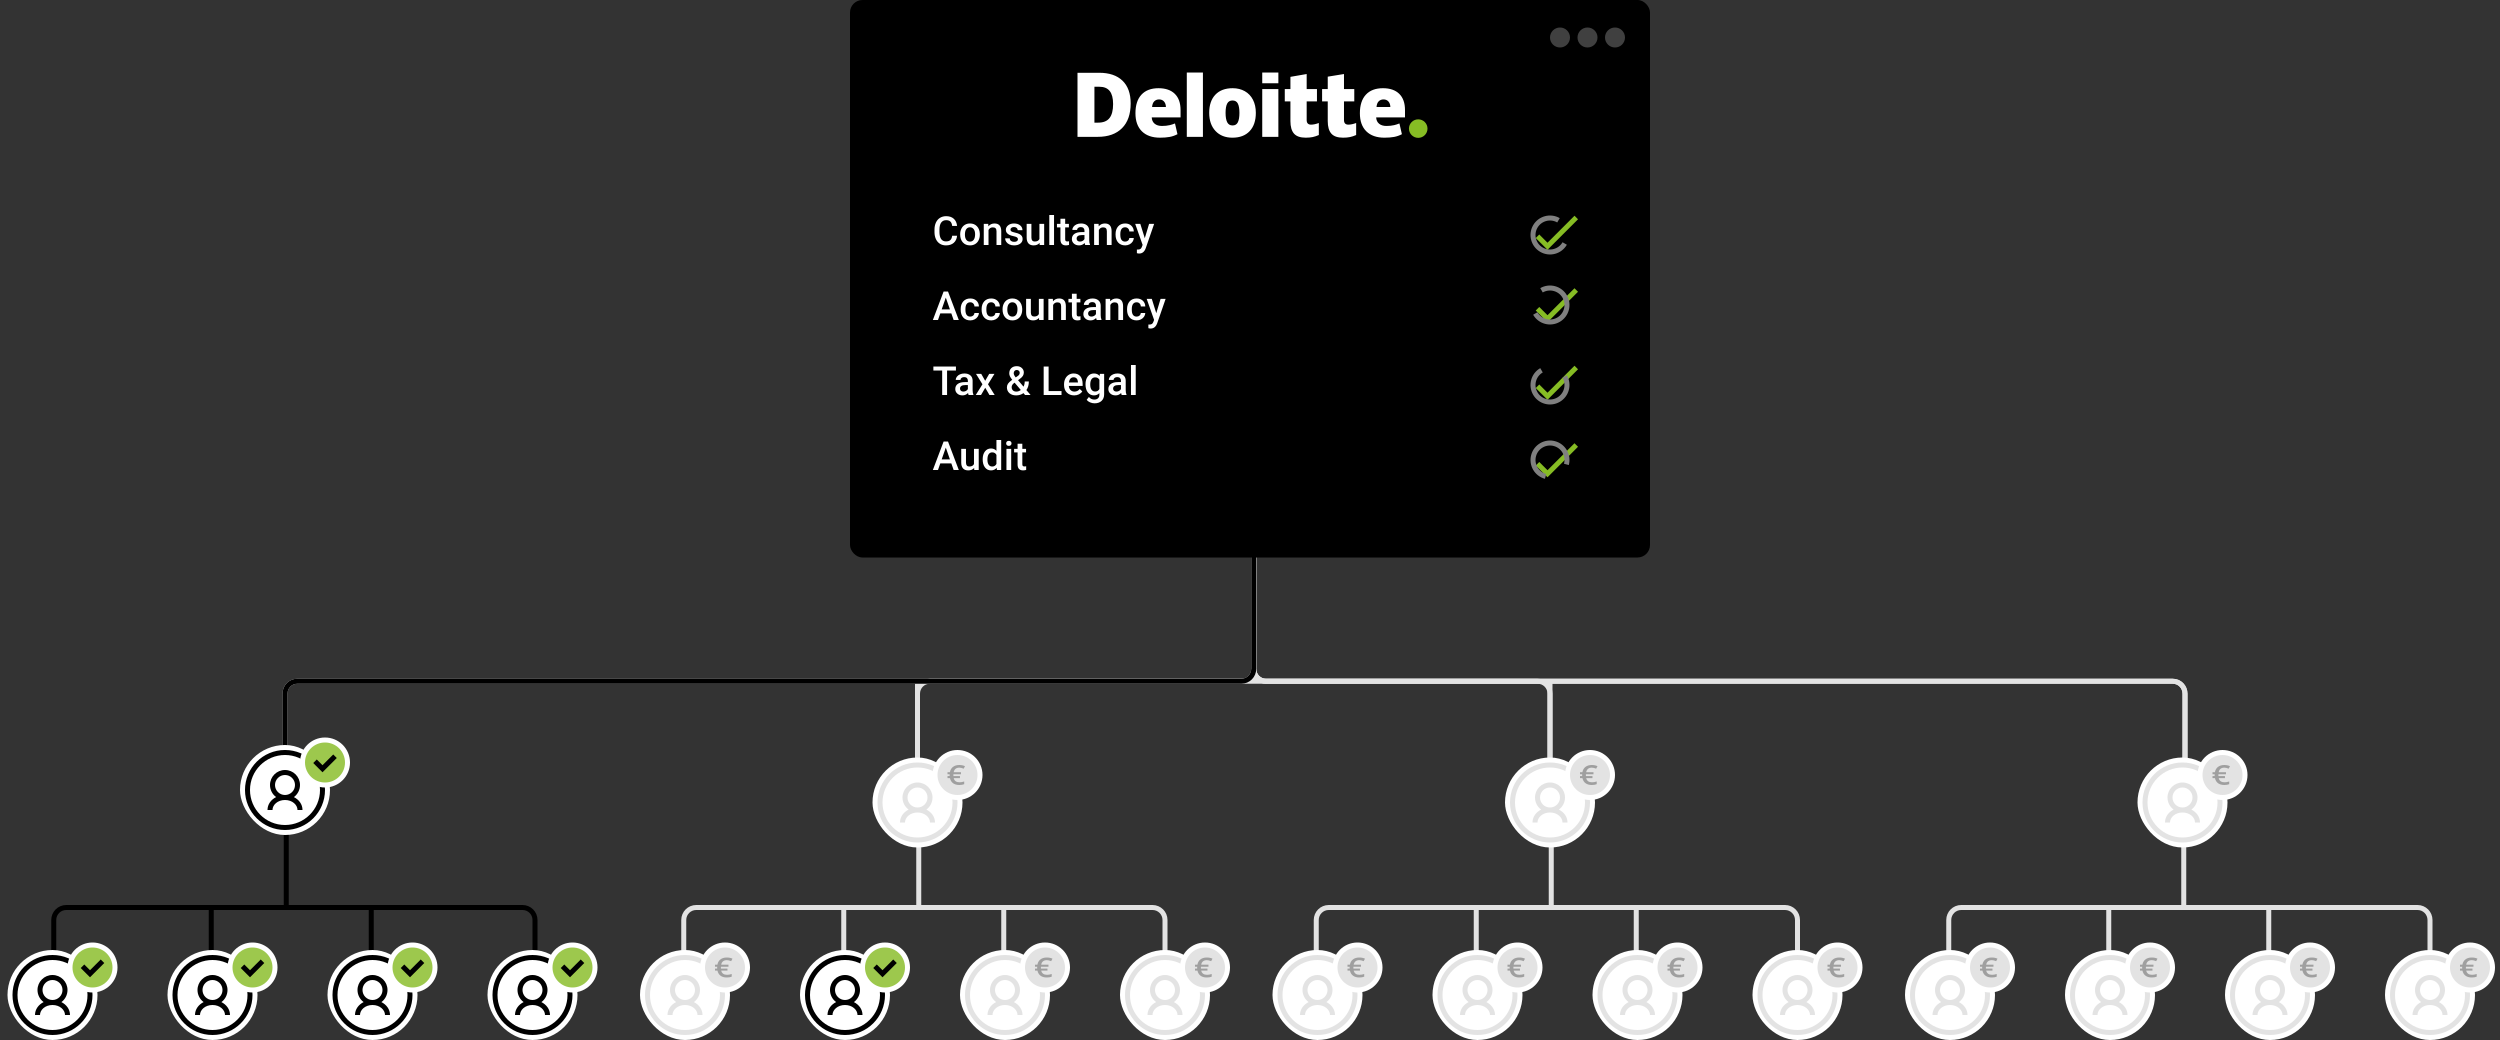 <svg width="1000" height="416" viewBox="0 0 1000 416" fill="none" xmlns="http://www.w3.org/2000/svg">
<rect x="0" y="0" width="1000" height="416" fill="#333333" stroke="none"/>
<g clip-path="url(#clip0_544_4640)">
<path d="M501.5 199V272.5M501.5 272.5C501.5 272.5 606.722 272.5 620 272.5M501.5 272.5C501.5 272.5 378.716 272.5 367 272.5M114 300.5V277.5C114 274.739 116.143 272.5 118.904 272.5C152.209 272.5 344.538 272.5 367 272.5M874 308.5V277.5C874 274.739 871.857 272.5 869.096 272.5C835.785 272.5 643.354 272.5 620 272.5M620 272.5C620 286.559 620 308.5 620 308.5M367 272.5C367 286.559 367 308.5 367 308.5" stroke="#E3E3E3" stroke-width="2"/>
<path d="M501.5 199V267.5C501.5 270.261 503.704 272.5 506.465 272.5C527.468 272.5 608.46 272.5 620 272.5C643.354 272.5 835.785 272.5 869.096 272.5C871.857 272.5 874 274.739 874 277.5V308.5" stroke="#E3E3E3" stroke-width="2"/>
<path d="M501.5 199V267.5C501.5 270.261 503.704 272.5 506.465 272.5C525.506 272.5 593.853 272.5 615.054 272.5C617.815 272.5 620 274.735 620 277.497C620 291.214 620 308.5 620 308.5" stroke="#E3E3E3" stroke-width="2"/>
<path d="M501.5 199V267.5C501.5 270.261 499.294 272.5 496.532 272.5C475.579 272.5 394.459 272.5 371.935 272.5C369.174 272.5 367 274.735 367 277.497C367 291.214 367 308.5 367 308.5" stroke="#E3E3E3" stroke-width="2"/>
<path d="M501.5 199V267.5C501.5 270.261 499.294 272.5 496.532 272.5C473.443 272.5 377.3 272.5 367 272.5C344.538 272.5 152.209 272.5 118.904 272.5C116.143 272.5 114 274.739 114 277.5V300.5" stroke="black" stroke-width="2"/>
<path d="M114.5 320.5V363M114.5 363C114.5 363 135.222 363 148.5 363M114.5 363C114.5 363 96.216 363 84.5 363M21.5 395V368C21.5 365.239 23.737 363 26.498 363C37.692 363 65.297 363 84.5 363M214 399V368C214 365.239 211.771 363 209.009 363C197.507 363 168.583 363 148.5 363M148.5 363C148.5 377.059 148.5 399 148.5 399M84.5 363C84.5 377.059 84.5 399 84.5 399" stroke="black" stroke-width="2"/>
<rect x="3" y="380" width="36" height="36" rx="18" fill="white"/>
<circle cx="21" cy="398" r="15" fill="white" stroke="black" stroke-width="2"/>
<path fill-rule="evenodd" clip-rule="evenodd" d="M25 396C25 398.209 23.209 400 21 400C18.791 400 17 398.209 17 396C17 393.791 18.791 392 21 392C23.209 392 25 393.791 25 396ZM24.556 400.833C26.038 399.741 27 397.983 27 396C27 392.686 24.314 390 21 390C17.686 390 15 392.686 15 396C15 397.983 15.962 399.741 17.444 400.833C15.424 401.851 14 403.72 14 406H16C16 403.954 18.06 402 21 402C23.94 402 26 403.954 26 406H28C28 403.72 26.576 401.851 24.556 400.833Z" fill="black"/>
<circle cx="37" cy="387" r="10" fill="white"/>
<circle cx="37" cy="387" r="8" fill="#9DC84D"/>
<path d="M33 386.5L36 389.5L41 384.5" stroke="black" stroke-width="2"/>
<rect x="67" y="380" width="36" height="36" rx="18" fill="white"/>
<circle cx="85" cy="398" r="15" fill="white" stroke="black" stroke-width="2"/>
<path fill-rule="evenodd" clip-rule="evenodd" d="M89 396C89 398.209 87.209 400 85 400C82.791 400 81 398.209 81 396C81 393.791 82.791 392 85 392C87.209 392 89 393.791 89 396ZM88.556 400.833C90.038 399.741 91 397.983 91 396C91 392.686 88.314 390 85 390C81.686 390 79 392.686 79 396C79 397.983 79.962 399.741 81.444 400.833C79.424 401.851 78 403.72 78 406H80C80 403.954 82.06 402 85 402C87.94 402 90 403.954 90 406H92C92 403.72 90.576 401.851 88.556 400.833Z" fill="black"/>
<circle cx="101" cy="387" r="10" fill="white"/>
<circle cx="101" cy="387" r="8" fill="#9DC84D"/>
<path d="M97 386.5L100 389.5L105 384.5" stroke="black" stroke-width="2"/>
<rect x="131" y="380" width="36" height="36" rx="18" fill="white"/>
<circle cx="149" cy="398" r="15" fill="white" stroke="black" stroke-width="2"/>
<path fill-rule="evenodd" clip-rule="evenodd" d="M153 396C153 398.209 151.209 400 149 400C146.791 400 145 398.209 145 396C145 393.791 146.791 392 149 392C151.209 392 153 393.791 153 396ZM152.556 400.833C154.038 399.741 155 397.983 155 396C155 392.686 152.314 390 149 390C145.686 390 143 392.686 143 396C143 397.983 143.962 399.741 145.444 400.833C143.424 401.851 142 403.72 142 406H144C144 403.954 146.06 402 149 402C151.94 402 154 403.954 154 406H156C156 403.72 154.576 401.851 152.556 400.833Z" fill="black"/>
<circle cx="165" cy="387" r="10" fill="white"/>
<circle cx="165" cy="387" r="8" fill="#9DC84D"/>
<path d="M161 386.5L164 389.5L169 384.5" stroke="black" stroke-width="2"/>
<rect x="195" y="380" width="36" height="36" rx="18" fill="white"/>
<circle cx="213" cy="398" r="15" fill="white" stroke="black" stroke-width="2"/>
<path fill-rule="evenodd" clip-rule="evenodd" d="M217 396C217 398.209 215.209 400 213 400C210.791 400 209 398.209 209 396C209 393.791 210.791 392 213 392C215.209 392 217 393.791 217 396ZM216.556 400.833C218.038 399.741 219 397.983 219 396C219 392.686 216.314 390 213 390C209.686 390 207 392.686 207 396C207 397.983 207.962 399.741 209.444 400.833C207.424 401.851 206 403.72 206 406H208C208 403.954 210.06 402 213 402C215.94 402 218 403.954 218 406H220C220 403.72 218.576 401.851 216.556 400.833Z" fill="black"/>
<circle cx="229" cy="387" r="10" fill="white"/>
<circle cx="229" cy="387" r="8" fill="#9DC84D"/>
<path d="M225 386.5L228 389.5L233 384.5" stroke="black" stroke-width="2"/>
<rect x="96" y="298" width="36" height="36" rx="18" fill="white"/>
<circle cx="114" cy="316" r="15" fill="white" stroke="black" stroke-width="2"/>
<path fill-rule="evenodd" clip-rule="evenodd" d="M118 314C118 316.209 116.209 318 114 318C111.791 318 110 316.209 110 314C110 311.791 111.791 310 114 310C116.209 310 118 311.791 118 314ZM117.556 318.833C119.038 317.741 120 315.983 120 314C120 310.686 117.314 308 114 308C110.686 308 108 310.686 108 314C108 315.983 108.962 317.741 110.444 318.833C108.424 319.851 107 321.72 107 324H109C109 321.954 111.06 320 114 320C116.94 320 119 321.954 119 324H121C121 321.72 119.576 319.851 117.556 318.833Z" fill="black"/>
<circle cx="130" cy="305" r="10" fill="white"/>
<circle cx="130" cy="305" r="8" fill="#9DC84D"/>
<path d="M126 304.5L129 307.5L134 302.5" stroke="black" stroke-width="2"/>
<path d="M367.5 320.5V363M367.5 363C367.5 363 388.222 363 401.5 363M367.5 363C367.5 363 349.216 363 337.5 363M273.5 383V368C273.5 365.239 275.733 363 278.495 363C289.873 363 318.226 363 337.5 363M466 383V368C466 365.239 463.764 363 461.002 363C449.681 363 421.509 363 401.5 363M401.5 363C401.5 377.059 401.5 383 401.5 383M337.5 363C337.5 377.059 337.5 383 337.5 383" stroke="#E3E3E3" stroke-width="2"/>
<rect x="256" y="380" width="36" height="36" rx="18" fill="white"/>
<circle cx="274" cy="398" r="15" fill="white" stroke="#E3E3E3" stroke-width="2"/>
<path fill-rule="evenodd" clip-rule="evenodd" d="M278 396C278 398.209 276.209 400 274 400C271.791 400 270 398.209 270 396C270 393.791 271.791 392 274 392C276.209 392 278 393.791 278 396ZM277.556 400.833C279.038 399.741 280 397.983 280 396C280 392.686 277.314 390 274 390C270.686 390 268 392.686 268 396C268 397.983 268.962 399.741 270.444 400.833C268.424 401.851 267 403.72 267 406H269C269 403.954 271.06 402 274 402C276.94 402 279 403.954 279 406H281C281 403.72 279.576 401.851 277.556 400.833Z" fill="#E3E3E3"/>
<circle cx="290" cy="387" r="10" fill="white"/>
<circle cx="290" cy="387" r="8" fill="#E3E3E3"/>
<path d="M290.709 384.063C290.108 384.063 289.615 384.213 289.231 384.512C288.852 384.812 288.598 385.264 288.47 385.87H291.388V386.693H288.374L288.361 386.933V387.227L288.374 387.436H290.984V388.253H288.483C288.756 389.365 289.532 389.921 290.812 389.921C291.422 389.921 292.047 389.81 292.686 389.589V390.674C292.128 390.891 291.477 391 290.735 391C289.707 391 288.871 390.765 288.227 390.295C287.587 389.824 287.169 389.144 286.973 388.253H286V387.436H286.87L286.857 387.238V387.04L286.87 386.693H286V385.87H286.96C287.122 384.976 287.529 384.274 288.182 383.764C288.835 383.255 289.677 383 290.709 383C291.562 383 292.326 383.157 293 383.47L292.463 384.47C291.806 384.199 291.221 384.063 290.709 384.063Z" fill="black" fill-opacity="0.3"/>
<rect x="320" y="380" width="36" height="36" rx="18" fill="white"/>
<circle cx="338" cy="398" r="15" fill="white" stroke="black" stroke-width="2"/>
<path fill-rule="evenodd" clip-rule="evenodd" d="M342 396C342 398.209 340.209 400 338 400C335.791 400 334 398.209 334 396C334 393.791 335.791 392 338 392C340.209 392 342 393.791 342 396ZM341.556 400.833C343.038 399.741 344 397.983 344 396C344 392.686 341.314 390 338 390C334.686 390 332 392.686 332 396C332 397.983 332.962 399.741 334.444 400.833C332.424 401.851 331 403.72 331 406H333C333 403.954 335.06 402 338 402C340.94 402 343 403.954 343 406H345C345 403.72 343.576 401.851 341.556 400.833Z" fill="black"/>
<circle cx="354" cy="387" r="10" fill="white"/>
<circle cx="354" cy="387" r="8" fill="#9DC84D"/>
<path d="M350 386.5L353 389.5L358 384.5" stroke="black" stroke-width="2"/>
<rect x="384" y="380" width="36" height="36" rx="18" fill="white"/>
<circle cx="402" cy="398" r="15" fill="white" stroke="#E3E3E3" stroke-width="2"/>
<path fill-rule="evenodd" clip-rule="evenodd" d="M406 396C406 398.209 404.209 400 402 400C399.791 400 398 398.209 398 396C398 393.791 399.791 392 402 392C404.209 392 406 393.791 406 396ZM405.556 400.833C407.038 399.741 408 397.983 408 396C408 392.686 405.314 390 402 390C398.686 390 396 392.686 396 396C396 397.983 396.962 399.741 398.444 400.833C396.424 401.851 395 403.72 395 406H397C397 403.954 399.06 402 402 402C404.94 402 407 403.954 407 406H409C409 403.72 407.576 401.851 405.556 400.833Z" fill="#E3E3E3"/>
<circle cx="418" cy="387" r="10" fill="white"/>
<circle cx="418" cy="387" r="8" fill="#E3E3E3"/>
<path d="M418.709 384.063C418.108 384.063 417.615 384.213 417.231 384.512C416.852 384.812 416.598 385.264 416.47 385.87H419.388V386.693H416.374L416.361 386.933V387.227L416.374 387.436H418.984V388.253H416.483C416.756 389.365 417.532 389.921 418.812 389.921C419.422 389.921 420.047 389.81 420.686 389.589V390.674C420.128 390.891 419.477 391 418.735 391C417.707 391 416.871 390.765 416.227 390.295C415.587 389.824 415.169 389.144 414.973 388.253H414V387.436H414.87L414.857 387.238V387.04L414.87 386.693H414V385.87H414.96C415.122 384.976 415.529 384.274 416.182 383.764C416.835 383.255 417.677 383 418.709 383C419.562 383 420.326 383.157 421 383.47L420.463 384.47C419.806 384.199 419.221 384.063 418.709 384.063Z" fill="black" fill-opacity="0.3"/>
<rect x="448" y="380" width="36" height="36" rx="18" fill="white"/>
<circle cx="466" cy="398" r="15" fill="white" stroke="#E3E3E3" stroke-width="2"/>
<path fill-rule="evenodd" clip-rule="evenodd" d="M470 396C470 398.209 468.209 400 466 400C463.791 400 462 398.209 462 396C462 393.791 463.791 392 466 392C468.209 392 470 393.791 470 396ZM469.556 400.833C471.038 399.741 472 397.983 472 396C472 392.686 469.314 390 466 390C462.686 390 460 392.686 460 396C460 397.983 460.962 399.741 462.444 400.833C460.424 401.851 459 403.72 459 406H461C461 403.954 463.06 402 466 402C468.94 402 471 403.954 471 406H473C473 403.72 471.576 401.851 469.556 400.833Z" fill="#E3E3E3"/>
<circle cx="482" cy="387" r="10" fill="white"/>
<circle cx="482" cy="387" r="8" fill="#E3E3E3"/>
<path d="M482.709 384.063C482.108 384.063 481.615 384.213 481.231 384.512C480.852 384.812 480.598 385.264 480.47 385.87H483.388V386.693H480.374L480.361 386.933V387.227L480.374 387.436H482.984V388.253H480.483C480.756 389.365 481.532 389.921 482.812 389.921C483.422 389.921 484.047 389.81 484.686 389.589V390.674C484.128 390.891 483.477 391 482.735 391C481.707 391 480.871 390.765 480.227 390.295C479.587 389.824 479.169 389.144 478.973 388.253H478V387.436H478.87L478.857 387.238V387.04L478.87 386.693H478V385.87H478.96C479.122 384.976 479.529 384.274 480.182 383.764C480.835 383.255 481.677 383 482.709 383C483.562 383 484.326 383.157 485 383.47L484.463 384.47C483.806 384.199 483.221 384.063 482.709 384.063Z" fill="black" fill-opacity="0.3"/>
<rect x="349" y="303" width="36" height="36" rx="18" fill="white"/>
<circle cx="367" cy="321" r="15" fill="white" stroke="#E3E3E3" stroke-width="2"/>
<path fill-rule="evenodd" clip-rule="evenodd" d="M371 319C371 321.209 369.209 323 367 323C364.791 323 363 321.209 363 319C363 316.791 364.791 315 367 315C369.209 315 371 316.791 371 319ZM370.556 323.833C372.038 322.741 373 320.983 373 319C373 315.686 370.314 313 367 313C363.686 313 361 315.686 361 319C361 320.983 361.962 322.741 363.444 323.833C361.424 324.851 360 326.72 360 329H362C362 326.954 364.06 325 367 325C369.94 325 372 326.954 372 329H374C374 326.72 372.576 324.851 370.556 323.833Z" fill="#E3E3E3"/>
<circle cx="383" cy="310" r="10" fill="white"/>
<circle cx="383" cy="310" r="8" fill="#E3E3E3"/>
<path d="M383.709 307.063C383.108 307.063 382.615 307.213 382.231 307.512C381.852 307.812 381.598 308.264 381.47 308.87H384.388V309.693H381.374L381.361 309.933V310.227L381.374 310.436H383.984V311.253H381.483C381.756 312.365 382.532 312.921 383.812 312.921C384.422 312.921 385.047 312.81 385.686 312.589V313.674C385.128 313.891 384.477 314 383.735 314C382.707 314 381.871 313.765 381.227 313.295C380.587 312.824 380.169 312.144 379.973 311.253H379V310.436H379.87L379.857 310.238V310.04L379.87 309.693H379V308.87H379.96C380.122 307.976 380.529 307.274 381.182 306.764C381.835 306.255 382.677 306 383.709 306C384.562 306 385.326 306.157 386 306.47L385.463 307.47C384.806 307.199 384.221 307.063 383.709 307.063Z" fill="black" fill-opacity="0.3"/>
<path d="M620.5 320.5V363M620.5 363C620.5 363 641.222 363 654.5 363M620.5 363C620.5 363 602.216 363 590.5 363M526.5 383V368C526.5 365.239 528.733 363 531.495 363C542.873 363 571.226 363 590.5 363M719 383V368C719 365.239 716.764 363 714.002 363C702.681 363 674.509 363 654.5 363M654.5 363C654.5 377.059 654.5 383 654.5 383M590.5 363C590.5 377.059 590.5 383 590.5 383" stroke="#E3E3E3" stroke-width="2"/>
<rect x="509" y="380" width="36" height="36" rx="18" fill="white"/>
<circle cx="527" cy="398" r="15" fill="white" stroke="#E3E3E3" stroke-width="2"/>
<path fill-rule="evenodd" clip-rule="evenodd" d="M531 396C531 398.209 529.209 400 527 400C524.791 400 523 398.209 523 396C523 393.791 524.791 392 527 392C529.209 392 531 393.791 531 396ZM530.556 400.833C532.038 399.741 533 397.983 533 396C533 392.686 530.314 390 527 390C523.686 390 521 392.686 521 396C521 397.983 521.962 399.741 523.444 400.833C521.424 401.851 520 403.72 520 406H522C522 403.954 524.06 402 527 402C529.94 402 532 403.954 532 406H534C534 403.72 532.576 401.851 530.556 400.833Z" fill="#E3E3E3"/>
<circle cx="543" cy="387" r="10" fill="white"/>
<circle cx="543" cy="387" r="8" fill="#E3E3E3"/>
<path d="M543.709 384.063C543.108 384.063 542.615 384.213 542.231 384.512C541.852 384.812 541.598 385.264 541.47 385.87H544.388V386.693H541.374L541.361 386.933V387.227L541.374 387.436H543.984V388.253H541.483C541.756 389.365 542.532 389.921 543.812 389.921C544.422 389.921 545.047 389.81 545.686 389.589V390.674C545.128 390.891 544.477 391 543.735 391C542.707 391 541.871 390.765 541.227 390.295C540.587 389.824 540.169 389.144 539.973 388.253H539V387.436H539.87L539.857 387.238V387.04L539.87 386.693H539V385.87H539.96C540.122 384.976 540.529 384.274 541.182 383.764C541.835 383.255 542.677 383 543.709 383C544.562 383 545.326 383.157 546 383.47L545.463 384.47C544.806 384.199 544.221 384.063 543.709 384.063Z" fill="black" fill-opacity="0.3"/>
<rect x="573" y="380" width="36" height="36" rx="18" fill="white"/>
<circle cx="591" cy="398" r="15" fill="white" stroke="#E3E3E3" stroke-width="2"/>
<path fill-rule="evenodd" clip-rule="evenodd" d="M595 396C595 398.209 593.209 400 591 400C588.791 400 587 398.209 587 396C587 393.791 588.791 392 591 392C593.209 392 595 393.791 595 396ZM594.556 400.833C596.038 399.741 597 397.983 597 396C597 392.686 594.314 390 591 390C587.686 390 585 392.686 585 396C585 397.983 585.962 399.741 587.444 400.833C585.424 401.851 584 403.72 584 406H586C586 403.954 588.06 402 591 402C593.94 402 596 403.954 596 406H598C598 403.72 596.576 401.851 594.556 400.833Z" fill="#E3E3E3"/>
<circle cx="607" cy="387" r="10" fill="white"/>
<circle cx="607" cy="387" r="8" fill="#E3E3E3"/>
<path d="M607.709 384.063C607.108 384.063 606.615 384.213 606.231 384.512C605.852 384.812 605.598 385.264 605.47 385.87H608.388V386.693H605.374L605.361 386.933V387.227L605.374 387.436H607.984V388.253H605.483C605.756 389.365 606.532 389.921 607.812 389.921C608.422 389.921 609.047 389.81 609.686 389.589V390.674C609.128 390.891 608.477 391 607.735 391C606.707 391 605.871 390.765 605.227 390.295C604.587 389.824 604.169 389.144 603.973 388.253H603V387.436H603.87L603.857 387.238V387.04L603.87 386.693H603V385.87H603.96C604.122 384.976 604.529 384.274 605.182 383.764C605.835 383.255 606.677 383 607.709 383C608.562 383 609.326 383.157 610 383.47L609.463 384.47C608.806 384.199 608.221 384.063 607.709 384.063Z" fill="black" fill-opacity="0.3"/>
<rect x="637" y="380" width="36" height="36" rx="18" fill="white"/>
<circle cx="655" cy="398" r="15" fill="white" stroke="#E3E3E3" stroke-width="2"/>
<path fill-rule="evenodd" clip-rule="evenodd" d="M659 396C659 398.209 657.209 400 655 400C652.791 400 651 398.209 651 396C651 393.791 652.791 392 655 392C657.209 392 659 393.791 659 396ZM658.556 400.833C660.038 399.741 661 397.983 661 396C661 392.686 658.314 390 655 390C651.686 390 649 392.686 649 396C649 397.983 649.962 399.741 651.444 400.833C649.424 401.851 648 403.72 648 406H650C650 403.954 652.06 402 655 402C657.94 402 660 403.954 660 406H662C662 403.72 660.576 401.851 658.556 400.833Z" fill="#E3E3E3"/>
<circle cx="671" cy="387" r="10" fill="white"/>
<circle cx="671" cy="387" r="8" fill="#E3E3E3"/>
<path d="M671.709 384.063C671.108 384.063 670.615 384.213 670.231 384.512C669.852 384.812 669.598 385.264 669.47 385.87H672.388V386.693H669.374L669.361 386.933V387.227L669.374 387.436H671.984V388.253H669.483C669.756 389.365 670.532 389.921 671.812 389.921C672.422 389.921 673.047 389.81 673.686 389.589V390.674C673.128 390.891 672.477 391 671.735 391C670.707 391 669.871 390.765 669.227 390.295C668.587 389.824 668.169 389.144 667.973 388.253H667V387.436H667.87L667.857 387.238V387.04L667.87 386.693H667V385.87H667.96C668.122 384.976 668.529 384.274 669.182 383.764C669.835 383.255 670.677 383 671.709 383C672.562 383 673.326 383.157 674 383.47L673.463 384.47C672.806 384.199 672.221 384.063 671.709 384.063Z" fill="black" fill-opacity="0.3"/>
<rect x="701" y="380" width="36" height="36" rx="18" fill="white"/>
<circle cx="719" cy="398" r="15" fill="white" stroke="#E3E3E3" stroke-width="2"/>
<path fill-rule="evenodd" clip-rule="evenodd" d="M723 396C723 398.209 721.209 400 719 400C716.791 400 715 398.209 715 396C715 393.791 716.791 392 719 392C721.209 392 723 393.791 723 396ZM722.556 400.833C724.038 399.741 725 397.983 725 396C725 392.686 722.314 390 719 390C715.686 390 713 392.686 713 396C713 397.983 713.962 399.741 715.444 400.833C713.424 401.851 712 403.72 712 406H714C714 403.954 716.06 402 719 402C721.94 402 724 403.954 724 406H726C726 403.72 724.576 401.851 722.556 400.833Z" fill="#E3E3E3"/>
<circle cx="735" cy="387" r="10" fill="white"/>
<circle cx="735" cy="387" r="8" fill="#E3E3E3"/>
<path d="M735.709 384.063C735.108 384.063 734.615 384.213 734.231 384.512C733.852 384.812 733.598 385.264 733.47 385.87H736.388V386.693H733.374L733.361 386.933V387.227L733.374 387.436H735.984V388.253H733.483C733.756 389.365 734.532 389.921 735.812 389.921C736.422 389.921 737.047 389.81 737.686 389.589V390.674C737.128 390.891 736.477 391 735.735 391C734.707 391 733.871 390.765 733.227 390.295C732.587 389.824 732.169 389.144 731.973 388.253H731V387.436H731.87L731.857 387.238V387.04L731.87 386.693H731V385.87H731.96C732.122 384.976 732.529 384.274 733.182 383.764C733.835 383.255 734.677 383 735.709 383C736.562 383 737.326 383.157 738 383.47L737.463 384.47C736.806 384.199 736.221 384.063 735.709 384.063Z" fill="black" fill-opacity="0.3"/>
<rect x="602" y="303" width="36" height="36" rx="18" fill="white"/>
<circle cx="620" cy="321" r="15" fill="white" stroke="#E3E3E3" stroke-width="2"/>
<path fill-rule="evenodd" clip-rule="evenodd" d="M624 319C624 321.209 622.209 323 620 323C617.791 323 616 321.209 616 319C616 316.791 617.791 315 620 315C622.209 315 624 316.791 624 319ZM623.556 323.833C625.038 322.741 626 320.983 626 319C626 315.686 623.314 313 620 313C616.686 313 614 315.686 614 319C614 320.983 614.962 322.741 616.444 323.833C614.424 324.851 613 326.72 613 329H615C615 326.954 617.06 325 620 325C622.94 325 625 326.954 625 329H627C627 326.72 625.576 324.851 623.556 323.833Z" fill="#E3E3E3"/>
<circle cx="636" cy="310" r="10" fill="white"/>
<circle cx="636" cy="310" r="8" fill="#E3E3E3"/>
<path d="M636.709 307.063C636.108 307.063 635.615 307.213 635.231 307.512C634.852 307.812 634.598 308.264 634.47 308.87H637.388V309.693H634.374L634.361 309.933V310.227L634.374 310.436H636.984V311.253H634.483C634.756 312.365 635.532 312.921 636.812 312.921C637.422 312.921 638.047 312.81 638.686 312.589V313.674C638.128 313.891 637.477 314 636.735 314C635.707 314 634.871 313.765 634.227 313.295C633.587 312.824 633.169 312.144 632.973 311.253H632V310.436H632.87L632.857 310.238V310.04L632.87 309.693H632V308.87H632.96C633.122 307.976 633.529 307.274 634.182 306.764C634.835 306.255 635.677 306 636.709 306C637.562 306 638.326 306.157 639 306.47L638.463 307.47C637.806 307.199 637.221 307.063 636.709 307.063Z" fill="black" fill-opacity="0.3"/>
<path d="M873.5 320.5V363M873.5 363C873.5 363 894.222 363 907.5 363M873.5 363C873.5 363 855.216 363 843.5 363M779.5 383V368C779.5 365.239 781.733 363 784.495 363C795.873 363 824.226 363 843.5 363M972 383V368C972 365.239 969.764 363 967.002 363C955.681 363 927.509 363 907.5 363M907.5 363C907.5 377.059 907.5 383 907.5 383M843.5 363C843.5 377.059 843.5 383 843.5 383" stroke="#E3E3E3" stroke-width="2"/>
<rect x="762" y="380" width="36" height="36" rx="18" fill="white"/>
<circle cx="780" cy="398" r="15" fill="white" stroke="#E3E3E3" stroke-width="2"/>
<path fill-rule="evenodd" clip-rule="evenodd" d="M784 396C784 398.209 782.209 400 780 400C777.791 400 776 398.209 776 396C776 393.791 777.791 392 780 392C782.209 392 784 393.791 784 396ZM783.556 400.833C785.038 399.741 786 397.983 786 396C786 392.686 783.314 390 780 390C776.686 390 774 392.686 774 396C774 397.983 774.962 399.741 776.444 400.833C774.424 401.851 773 403.72 773 406H775C775 403.954 777.06 402 780 402C782.94 402 785 403.954 785 406H787C787 403.72 785.576 401.851 783.556 400.833Z" fill="#E3E3E3"/>
<circle cx="796" cy="387" r="10" fill="white"/>
<circle cx="796" cy="387" r="8" fill="#E3E3E3"/>
<path d="M796.709 384.063C796.108 384.063 795.615 384.213 795.231 384.512C794.852 384.812 794.598 385.264 794.47 385.87H797.388V386.693H794.374L794.361 386.933V387.227L794.374 387.436H796.984V388.253H794.483C794.756 389.365 795.532 389.921 796.812 389.921C797.422 389.921 798.047 389.81 798.686 389.589V390.674C798.128 390.891 797.477 391 796.735 391C795.707 391 794.871 390.765 794.227 390.295C793.587 389.824 793.169 389.144 792.973 388.253H792V387.436H792.87L792.857 387.238V387.04L792.87 386.693H792V385.87H792.96C793.122 384.976 793.529 384.274 794.182 383.764C794.835 383.255 795.677 383 796.709 383C797.562 383 798.326 383.157 799 383.47L798.463 384.47C797.806 384.199 797.221 384.063 796.709 384.063Z" fill="black" fill-opacity="0.3"/>
<rect x="826" y="380" width="36" height="36" rx="18" fill="white"/>
<circle cx="844" cy="398" r="15" fill="white" stroke="#E3E3E3" stroke-width="2"/>
<path fill-rule="evenodd" clip-rule="evenodd" d="M848 396C848 398.209 846.209 400 844 400C841.791 400 840 398.209 840 396C840 393.791 841.791 392 844 392C846.209 392 848 393.791 848 396ZM847.556 400.833C849.038 399.741 850 397.983 850 396C850 392.686 847.314 390 844 390C840.686 390 838 392.686 838 396C838 397.983 838.962 399.741 840.444 400.833C838.424 401.851 837 403.72 837 406H839C839 403.954 841.06 402 844 402C846.94 402 849 403.954 849 406H851C851 403.72 849.576 401.851 847.556 400.833Z" fill="#E3E3E3"/>
<circle cx="860" cy="387" r="10" fill="white"/>
<circle cx="860" cy="387" r="8" fill="#E3E3E3"/>
<path d="M860.709 384.063C860.108 384.063 859.615 384.213 859.231 384.512C858.852 384.812 858.598 385.264 858.47 385.87H861.388V386.693H858.374L858.361 386.933V387.227L858.374 387.436H860.984V388.253H858.483C858.756 389.365 859.532 389.921 860.812 389.921C861.422 389.921 862.047 389.81 862.686 389.589V390.674C862.128 390.891 861.477 391 860.735 391C859.707 391 858.871 390.765 858.227 390.295C857.587 389.824 857.169 389.144 856.973 388.253H856V387.436H856.87L856.857 387.238V387.04L856.87 386.693H856V385.87H856.96C857.122 384.976 857.529 384.274 858.182 383.764C858.835 383.255 859.677 383 860.709 383C861.562 383 862.326 383.157 863 383.47L862.463 384.47C861.806 384.199 861.221 384.063 860.709 384.063Z" fill="black" fill-opacity="0.3"/>
<rect x="890" y="380" width="36" height="36" rx="18" fill="white"/>
<circle cx="908" cy="398" r="15" fill="white" stroke="#E3E3E3" stroke-width="2"/>
<path fill-rule="evenodd" clip-rule="evenodd" d="M912 396C912 398.209 910.209 400 908 400C905.791 400 904 398.209 904 396C904 393.791 905.791 392 908 392C910.209 392 912 393.791 912 396ZM911.556 400.833C913.038 399.741 914 397.983 914 396C914 392.686 911.314 390 908 390C904.686 390 902 392.686 902 396C902 397.983 902.962 399.741 904.444 400.833C902.424 401.851 901 403.72 901 406H903C903 403.954 905.06 402 908 402C910.94 402 913 403.954 913 406H915C915 403.72 913.576 401.851 911.556 400.833Z" fill="#E3E3E3"/>
<circle cx="924" cy="387" r="10" fill="white"/>
<circle cx="924" cy="387" r="8" fill="#E3E3E3"/>
<path d="M924.709 384.063C924.108 384.063 923.615 384.213 923.231 384.512C922.852 384.812 922.598 385.264 922.47 385.87H925.388V386.693H922.374L922.361 386.933V387.227L922.374 387.436H924.984V388.253H922.483C922.756 389.365 923.532 389.921 924.812 389.921C925.422 389.921 926.047 389.81 926.686 389.589V390.674C926.128 390.891 925.477 391 924.735 391C923.707 391 922.871 390.765 922.227 390.295C921.587 389.824 921.169 389.144 920.973 388.253H920V387.436H920.87L920.857 387.238V387.04L920.87 386.693H920V385.87H920.96C921.122 384.976 921.529 384.274 922.182 383.764C922.835 383.255 923.677 383 924.709 383C925.562 383 926.326 383.157 927 383.47L926.463 384.47C925.806 384.199 925.221 384.063 924.709 384.063Z" fill="black" fill-opacity="0.3"/>
<rect x="954" y="380" width="36" height="36" rx="18" fill="white"/>
<circle cx="972" cy="398" r="15" fill="white" stroke="#E3E3E3" stroke-width="2"/>
<path fill-rule="evenodd" clip-rule="evenodd" d="M976 396C976 398.209 974.209 400 972 400C969.791 400 968 398.209 968 396C968 393.791 969.791 392 972 392C974.209 392 976 393.791 976 396ZM975.556 400.833C977.038 399.741 978 397.983 978 396C978 392.686 975.314 390 972 390C968.686 390 966 392.686 966 396C966 397.983 966.962 399.741 968.444 400.833C966.424 401.851 965 403.72 965 406H967C967 403.954 969.06 402 972 402C974.94 402 977 403.954 977 406H979C979 403.72 977.576 401.851 975.556 400.833Z" fill="#E3E3E3"/>
<circle cx="988" cy="387" r="10" fill="white"/>
<circle cx="988" cy="387" r="8" fill="#E3E3E3"/>
<path d="M988.709 384.063C988.108 384.063 987.615 384.213 987.231 384.512C986.852 384.812 986.598 385.264 986.47 385.87H989.388V386.693H986.374L986.361 386.933V387.227L986.374 387.436H988.984V388.253H986.483C986.756 389.365 987.532 389.921 988.812 389.921C989.422 389.921 990.047 389.81 990.686 389.589V390.674C990.128 390.891 989.477 391 988.735 391C987.707 391 986.871 390.765 986.227 390.295C985.587 389.824 985.169 389.144 984.973 388.253H984V387.436H984.87L984.857 387.238V387.04L984.87 386.693H984V385.87H984.96C985.122 384.976 985.529 384.274 986.182 383.764C986.835 383.255 987.677 383 988.709 383C989.562 383 990.326 383.157 991 383.47L990.463 384.47C989.806 384.199 989.221 384.063 988.709 384.063Z" fill="black" fill-opacity="0.3"/>
<rect x="855" y="303" width="36" height="36" rx="18" fill="white"/>
<circle cx="873" cy="321" r="15" fill="white" stroke="#E3E3E3" stroke-width="2"/>
<path fill-rule="evenodd" clip-rule="evenodd" d="M877 319C877 321.209 875.209 323 873 323C870.791 323 869 321.209 869 319C869 316.791 870.791 315 873 315C875.209 315 877 316.791 877 319ZM876.556 323.833C878.038 322.741 879 320.983 879 319C879 315.686 876.314 313 873 313C869.686 313 867 315.686 867 319C867 320.983 867.962 322.741 869.444 323.833C867.424 324.851 866 326.72 866 329H868C868 326.954 870.06 325 873 325C875.94 325 878 326.954 878 329H880C880 326.72 878.576 324.851 876.556 323.833Z" fill="#E3E3E3"/>
<circle cx="889" cy="310" r="10" fill="white"/>
<circle cx="889" cy="310" r="8" fill="#E3E3E3"/>
<path d="M889.709 307.063C889.108 307.063 888.615 307.213 888.231 307.512C887.852 307.812 887.598 308.264 887.47 308.87H890.388V309.693H887.374L887.361 309.933V310.227L887.374 310.436H889.984V311.253H887.483C887.756 312.365 888.532 312.921 889.812 312.921C890.422 312.921 891.047 312.81 891.686 312.589V313.674C891.128 313.891 890.477 314 889.735 314C888.707 314 887.871 313.765 887.227 313.295C886.587 312.824 886.169 312.144 885.973 311.253H885V310.436H885.87L885.857 310.238V310.04L885.87 309.693H885V308.87H885.96C886.122 307.976 886.529 307.274 887.182 306.764C887.835 306.255 888.677 306 889.709 306C890.562 306 891.326 306.157 892 306.47L891.463 307.47C890.806 307.199 890.221 307.063 889.709 307.063Z" fill="black" fill-opacity="0.3"/>
</g>
<g clip-path="url(#clip1_544_4640)">
<rect x="340" width="320" height="223" rx="5" fill="black"/>
<path fill-rule="evenodd" clip-rule="evenodd" d="M511.347 33.308H504.896V29H511.347V33.308ZM474.719 54.736H481.168V29.001H474.719V54.736ZM445.241 41.624C445.241 39.276 444.787 37.535 443.879 36.4C442.969 35.267 441.592 34.7 439.74 34.7H437.77V49.056H439.277C441.334 49.056 442.842 48.447 443.801 47.224C444.76 46.004 445.241 44.137 445.241 41.624ZM452.267 41.379C452.267 45.656 451.116 48.952 448.814 51.265C446.512 53.579 443.276 54.736 439.105 54.736H431V29.109H439.671C443.693 29.109 446.798 30.161 448.986 32.264C451.173 34.368 452.267 37.405 452.267 41.379ZM490.872 48.889C490.444 48.029 490.229 46.778 490.229 45.137C490.229 43.494 490.444 42.26 490.872 41.433C491.302 40.607 492.009 40.192 492.999 40.192C494.012 40.192 494.726 40.609 495.144 41.442C495.562 42.273 495.77 43.505 495.77 45.137C495.77 46.778 495.565 48.029 495.153 48.889C494.741 49.75 494.033 50.181 493.032 50.181C492.021 50.181 491.302 49.75 490.872 48.889ZM499.87 52.45C501.514 50.702 502.335 48.263 502.335 45.137C502.335 43.145 501.954 41.404 501.189 39.915C500.426 38.425 499.339 37.28 497.932 36.481C496.525 35.682 494.902 35.282 493.067 35.282C490.097 35.282 487.791 36.146 486.146 37.872C484.501 39.599 483.68 42.02 483.68 45.137C483.68 48.185 484.518 50.602 486.196 52.391C487.872 54.18 490.13 55.074 492.967 55.074C495.925 55.074 498.226 54.199 499.87 52.45ZM504.896 54.736H511.347V44.887V35.62H504.896V54.736ZM524.415 49.86C525.286 49.86 526.323 49.639 527.533 49.201V54.011C526.663 54.392 525.837 54.666 525.051 54.828C524.265 54.992 523.342 55.074 522.287 55.074C520.121 55.074 518.56 54.53 517.601 53.444C516.647 52.359 516.168 50.693 516.168 48.444V40.564H513.909V35.622H516.168V30.74L522.668 29.611V35.622H526.784V40.564H522.668V48.004C522.668 49.242 523.251 49.86 524.415 49.86ZM542.462 49.201C541.252 49.639 540.215 49.86 539.344 49.86C538.179 49.86 537.596 49.242 537.596 48.004V40.564H541.713V35.622H537.596V29.611L531.097 30.666V35.622H528.837V40.564H531.097V48.444C531.097 50.693 531.576 52.359 532.533 53.444C533.489 54.53 535.05 55.074 537.216 55.074C538.273 55.074 539.192 54.992 539.979 54.828C540.765 54.666 541.593 54.392 542.462 54.011V49.201ZM550.601 42.808C550.689 41.761 550.989 40.995 551.5 40.505C552.013 40.016 552.647 39.771 553.405 39.771C554.232 39.771 554.889 40.045 555.376 40.599C555.867 41.149 556.122 41.886 556.143 42.808H550.601ZM559.698 37.536C558.164 36.035 555.989 35.283 553.175 35.283C550.217 35.283 547.941 36.146 546.345 37.873C544.751 39.599 543.953 42.077 543.953 45.305C543.953 48.431 544.815 50.842 546.535 52.534C548.256 54.226 550.673 55.074 553.786 55.074C555.28 55.074 556.567 54.972 557.645 54.769C558.716 54.568 559.753 54.206 560.76 53.682L559.768 49.375C559.037 49.673 558.342 49.902 557.684 50.053C556.735 50.273 555.694 50.384 554.56 50.384C553.317 50.384 552.335 50.08 551.616 49.473C550.897 48.865 550.513 48.026 550.469 46.958H561.998V44.023C561.998 41.199 561.232 39.036 559.698 37.536ZM461.726 40.505C461.215 40.995 460.916 41.761 460.828 42.808H466.37C466.348 41.886 466.093 41.149 465.603 40.599C465.114 40.045 464.457 39.771 463.632 39.771C462.873 39.771 462.239 40.016 461.726 40.505ZM463.402 35.283C466.217 35.283 468.391 36.035 469.925 37.536C471.458 39.036 472.225 41.199 472.225 44.023V46.958H460.696C460.74 48.026 461.122 48.865 461.843 49.473C462.562 50.08 463.544 50.384 464.786 50.384C465.92 50.384 466.961 50.273 467.912 50.053C468.568 49.902 469.264 49.673 469.995 49.375L470.987 53.682C469.98 54.206 468.943 54.568 467.871 54.769C466.793 54.972 465.507 55.074 464.012 55.074C460.9 55.074 458.483 54.226 456.763 52.534C455.041 50.842 454.18 48.431 454.18 45.305C454.18 42.077 454.978 39.599 456.573 37.873C458.167 36.146 460.442 35.283 463.402 35.283Z" fill="white"/>
<path d="M563.58 51.439C563.58 49.393 565.243 47.733 567.29 47.733C569.339 47.733 571 49.393 571 51.439C571 53.485 569.339 55.145 567.29 55.145C565.243 55.145 563.58 53.485 563.58 51.439Z" fill="#86BC24"/>
<g clip-path="url(#clip2_544_4640)">
<path d="M382.836 94.297C382.721 95.51 382.273 96.458 381.492 97.141C380.711 97.818 379.672 98.156 378.375 98.156C377.469 98.156 376.669 97.943 375.977 97.516C375.289 97.083 374.758 96.471 374.383 95.68C374.008 94.888 373.812 93.969 373.797 92.922V91.859C373.797 90.787 373.987 89.841 374.367 89.023C374.747 88.206 375.292 87.576 376 87.133C376.714 86.69 377.536 86.469 378.469 86.469C379.724 86.469 380.734 86.81 381.5 87.492C382.266 88.174 382.711 89.138 382.836 90.383H380.867C380.773 89.565 380.534 88.977 380.148 88.617C379.768 88.253 379.208 88.07 378.469 88.07C377.609 88.07 376.948 88.385 376.484 89.016C376.026 89.641 375.792 90.56 375.781 91.773V92.781C375.781 94.01 376 94.948 376.438 95.594C376.88 96.24 377.526 96.562 378.375 96.562C379.151 96.562 379.734 96.388 380.125 96.039C380.516 95.69 380.763 95.109 380.867 94.297H382.836ZM384.07 93.695C384.07 92.867 384.234 92.122 384.562 91.461C384.891 90.794 385.352 90.284 385.945 89.93C386.539 89.57 387.221 89.391 387.992 89.391C389.133 89.391 390.057 89.758 390.766 90.492C391.479 91.227 391.865 92.201 391.922 93.414L391.93 93.859C391.93 94.693 391.768 95.438 391.445 96.094C391.128 96.75 390.669 97.258 390.07 97.617C389.477 97.977 388.789 98.156 388.008 98.156C386.815 98.156 385.859 97.76 385.141 96.969C384.427 96.172 384.07 95.112 384.07 93.789V93.695ZM385.969 93.859C385.969 94.729 386.148 95.412 386.508 95.906C386.867 96.396 387.367 96.641 388.008 96.641C388.648 96.641 389.146 96.391 389.5 95.891C389.859 95.391 390.039 94.659 390.039 93.695C390.039 92.841 389.854 92.164 389.484 91.664C389.12 91.164 388.622 90.914 387.992 90.914C387.372 90.914 386.88 91.162 386.516 91.656C386.151 92.146 385.969 92.88 385.969 93.859ZM395.297 89.547L395.352 90.523C395.977 89.768 396.797 89.391 397.812 89.391C399.573 89.391 400.469 90.398 400.5 92.414V98H398.602V92.523C398.602 91.987 398.484 91.591 398.25 91.336C398.021 91.076 397.643 90.945 397.117 90.945C396.352 90.945 395.781 91.292 395.406 91.984V98H393.508V89.547H395.297ZM407.18 95.703C407.18 95.365 407.039 95.107 406.758 94.93C406.482 94.753 406.021 94.596 405.375 94.461C404.729 94.326 404.19 94.154 403.758 93.945C402.81 93.487 402.336 92.823 402.336 91.953C402.336 91.224 402.643 90.615 403.258 90.125C403.872 89.635 404.654 89.391 405.602 89.391C406.612 89.391 407.427 89.641 408.047 90.141C408.672 90.641 408.984 91.289 408.984 92.086H407.086C407.086 91.721 406.951 91.419 406.68 91.18C406.409 90.935 406.049 90.812 405.602 90.812C405.185 90.812 404.844 90.909 404.578 91.102C404.318 91.294 404.188 91.552 404.188 91.875C404.188 92.167 404.31 92.393 404.555 92.555C404.799 92.716 405.294 92.88 406.039 93.047C406.784 93.208 407.367 93.404 407.789 93.633C408.216 93.857 408.531 94.128 408.734 94.445C408.943 94.763 409.047 95.148 409.047 95.602C409.047 96.362 408.732 96.979 408.102 97.453C407.471 97.922 406.646 98.156 405.625 98.156C404.932 98.156 404.315 98.031 403.773 97.781C403.232 97.531 402.81 97.188 402.508 96.75C402.206 96.312 402.055 95.841 402.055 95.336H403.898C403.924 95.784 404.094 96.13 404.406 96.375C404.719 96.615 405.133 96.734 405.648 96.734C406.148 96.734 406.529 96.641 406.789 96.453C407.049 96.26 407.18 96.01 407.18 95.703ZM415.828 97.172C415.271 97.828 414.479 98.156 413.453 98.156C412.536 98.156 411.841 97.888 411.367 97.352C410.898 96.815 410.664 96.039 410.664 95.023V89.547H412.562V95C412.562 96.073 413.008 96.609 413.898 96.609C414.82 96.609 415.443 96.279 415.766 95.617V89.547H417.664V98H415.875L415.828 97.172ZM421.617 98H419.719V86H421.617V98ZM426.07 87.492V89.547H427.562V90.953H426.07V95.672C426.07 95.995 426.133 96.229 426.258 96.375C426.388 96.516 426.617 96.586 426.945 96.586C427.164 96.586 427.385 96.56 427.609 96.508V97.977C427.177 98.096 426.76 98.156 426.359 98.156C424.901 98.156 424.172 97.352 424.172 95.742V90.953H422.781V89.547H424.172V87.492H426.07ZM434.07 98C433.987 97.838 433.914 97.576 433.852 97.211C433.247 97.841 432.508 98.156 431.633 98.156C430.784 98.156 430.091 97.914 429.555 97.43C429.018 96.945 428.75 96.346 428.75 95.633C428.75 94.732 429.083 94.042 429.75 93.562C430.422 93.078 431.38 92.836 432.625 92.836H433.789V92.281C433.789 91.844 433.667 91.495 433.422 91.234C433.177 90.969 432.805 90.836 432.305 90.836C431.872 90.836 431.518 90.945 431.242 91.164C430.966 91.378 430.828 91.651 430.828 91.984H428.93C428.93 91.521 429.083 91.088 429.391 90.688C429.698 90.281 430.115 89.963 430.641 89.734C431.172 89.505 431.763 89.391 432.414 89.391C433.404 89.391 434.193 89.641 434.781 90.141C435.37 90.635 435.672 91.333 435.688 92.234V96.047C435.688 96.807 435.794 97.414 436.008 97.867V98H434.07ZM431.984 96.633C432.359 96.633 432.711 96.542 433.039 96.359C433.372 96.177 433.622 95.932 433.789 95.625V94.031H432.766C432.062 94.031 431.534 94.154 431.18 94.398C430.826 94.643 430.648 94.99 430.648 95.438C430.648 95.802 430.768 96.094 431.008 96.312C431.253 96.526 431.578 96.633 431.984 96.633ZM439.438 89.547L439.492 90.523C440.117 89.768 440.938 89.391 441.953 89.391C443.714 89.391 444.609 90.398 444.641 92.414V98H442.742V92.523C442.742 91.987 442.625 91.591 442.391 91.336C442.161 91.076 441.784 90.945 441.258 90.945C440.492 90.945 439.922 91.292 439.547 91.984V98H437.648V89.547H439.438ZM450.055 96.641C450.529 96.641 450.922 96.503 451.234 96.227C451.547 95.951 451.714 95.609 451.734 95.203H453.523C453.503 95.729 453.339 96.221 453.031 96.68C452.724 97.133 452.307 97.492 451.781 97.758C451.255 98.023 450.688 98.156 450.078 98.156C448.896 98.156 447.958 97.773 447.266 97.008C446.573 96.242 446.227 95.185 446.227 93.836V93.641C446.227 92.354 446.57 91.326 447.258 90.555C447.945 89.779 448.883 89.391 450.07 89.391C451.076 89.391 451.893 89.685 452.523 90.273C453.159 90.857 453.492 91.625 453.523 92.578H451.734C451.714 92.094 451.547 91.695 451.234 91.383C450.927 91.07 450.534 90.914 450.055 90.914C449.44 90.914 448.966 91.138 448.633 91.586C448.299 92.029 448.13 92.703 448.125 93.609V93.914C448.125 94.831 448.289 95.516 448.617 95.969C448.951 96.417 449.43 96.641 450.055 96.641ZM457.914 95.281L459.633 89.547H461.656L458.297 99.281C457.781 100.703 456.906 101.414 455.672 101.414C455.396 101.414 455.091 101.367 454.758 101.273V99.805L455.117 99.828C455.596 99.828 455.956 99.74 456.195 99.562C456.44 99.391 456.633 99.099 456.773 98.688L457.047 97.961L454.078 89.547H456.125L457.914 95.281Z" fill="white"/>
<path d="M625.884 97.397C624.007 100.647 619.852 101.76 616.602 99.884C613.353 98.008 612.239 93.852 614.116 90.603C615.992 87.353 620.147 86.24 623.397 88.116" stroke="#808080" stroke-width="2"/>
</g>
<path d="M380.523 125.352H376.117L375.195 128H373.141L377.438 116.625H379.211L383.516 128H381.453L380.523 125.352ZM376.672 123.758H379.969L378.32 119.039L376.672 123.758ZM388.102 126.641C388.576 126.641 388.969 126.503 389.281 126.227C389.594 125.951 389.76 125.609 389.781 125.203H391.57C391.549 125.729 391.385 126.221 391.078 126.68C390.771 127.133 390.354 127.492 389.828 127.758C389.302 128.023 388.734 128.156 388.125 128.156C386.943 128.156 386.005 127.773 385.312 127.008C384.62 126.242 384.273 125.185 384.273 123.836V123.641C384.273 122.354 384.617 121.326 385.305 120.555C385.992 119.779 386.93 119.391 388.117 119.391C389.122 119.391 389.94 119.685 390.57 120.273C391.206 120.857 391.539 121.625 391.57 122.578H389.781C389.76 122.094 389.594 121.695 389.281 121.383C388.974 121.07 388.581 120.914 388.102 120.914C387.487 120.914 387.013 121.138 386.68 121.586C386.346 122.029 386.177 122.703 386.172 123.609V123.914C386.172 124.831 386.336 125.516 386.664 125.969C386.997 126.417 387.477 126.641 388.102 126.641ZM396.477 126.641C396.951 126.641 397.344 126.503 397.656 126.227C397.969 125.951 398.135 125.609 398.156 125.203H399.945C399.924 125.729 399.76 126.221 399.453 126.68C399.146 127.133 398.729 127.492 398.203 127.758C397.677 128.023 397.109 128.156 396.5 128.156C395.318 128.156 394.38 127.773 393.688 127.008C392.995 126.242 392.648 125.185 392.648 123.836V123.641C392.648 122.354 392.992 121.326 393.68 120.555C394.367 119.779 395.305 119.391 396.492 119.391C397.497 119.391 398.315 119.685 398.945 120.273C399.581 120.857 399.914 121.625 399.945 122.578H398.156C398.135 122.094 397.969 121.695 397.656 121.383C397.349 121.07 396.956 120.914 396.477 120.914C395.862 120.914 395.388 121.138 395.055 121.586C394.721 122.029 394.552 122.703 394.547 123.609V123.914C394.547 124.831 394.711 125.516 395.039 125.969C395.372 126.417 395.852 126.641 396.477 126.641ZM401.023 123.695C401.023 122.867 401.188 122.122 401.516 121.461C401.844 120.794 402.305 120.284 402.898 119.93C403.492 119.57 404.174 119.391 404.945 119.391C406.086 119.391 407.01 119.758 407.719 120.492C408.432 121.227 408.818 122.201 408.875 123.414L408.883 123.859C408.883 124.693 408.721 125.438 408.398 126.094C408.081 126.75 407.622 127.258 407.023 127.617C406.43 127.977 405.742 128.156 404.961 128.156C403.768 128.156 402.812 127.76 402.094 126.969C401.38 126.172 401.023 125.112 401.023 123.789V123.695ZM402.922 123.859C402.922 124.729 403.102 125.411 403.461 125.906C403.82 126.396 404.32 126.641 404.961 126.641C405.602 126.641 406.099 126.391 406.453 125.891C406.812 125.391 406.992 124.659 406.992 123.695C406.992 122.841 406.807 122.164 406.438 121.664C406.073 121.164 405.576 120.914 404.945 120.914C404.326 120.914 403.833 121.161 403.469 121.656C403.104 122.146 402.922 122.88 402.922 123.859ZM415.609 127.172C415.052 127.828 414.26 128.156 413.234 128.156C412.318 128.156 411.622 127.888 411.148 127.352C410.68 126.815 410.445 126.039 410.445 125.023V119.547H412.344V125C412.344 126.073 412.789 126.609 413.68 126.609C414.602 126.609 415.224 126.279 415.547 125.617V119.547H417.445V128H415.656L415.609 127.172ZM421.141 119.547L421.195 120.523C421.82 119.768 422.641 119.391 423.656 119.391C425.417 119.391 426.312 120.398 426.344 122.414V128H424.445V122.523C424.445 121.987 424.328 121.591 424.094 121.336C423.865 121.076 423.487 120.945 422.961 120.945C422.195 120.945 421.625 121.292 421.25 121.984V128H419.352V119.547H421.141ZM430.664 117.492V119.547H432.156V120.953H430.664V125.672C430.664 125.995 430.727 126.229 430.852 126.375C430.982 126.516 431.211 126.586 431.539 126.586C431.758 126.586 431.979 126.56 432.203 126.508V127.977C431.771 128.096 431.354 128.156 430.953 128.156C429.495 128.156 428.766 127.352 428.766 125.742V120.953H427.375V119.547H428.766V117.492H430.664ZM438.664 128C438.581 127.839 438.508 127.576 438.445 127.211C437.841 127.841 437.102 128.156 436.227 128.156C435.378 128.156 434.685 127.914 434.148 127.43C433.612 126.945 433.344 126.346 433.344 125.633C433.344 124.732 433.677 124.042 434.344 123.562C435.016 123.078 435.974 122.836 437.219 122.836H438.383V122.281C438.383 121.844 438.26 121.495 438.016 121.234C437.771 120.969 437.398 120.836 436.898 120.836C436.466 120.836 436.112 120.945 435.836 121.164C435.56 121.378 435.422 121.651 435.422 121.984H433.523C433.523 121.521 433.677 121.089 433.984 120.688C434.292 120.281 434.708 119.964 435.234 119.734C435.766 119.505 436.357 119.391 437.008 119.391C437.997 119.391 438.786 119.641 439.375 120.141C439.964 120.635 440.266 121.333 440.281 122.234V126.047C440.281 126.807 440.388 127.414 440.602 127.867V128H438.664ZM436.578 126.633C436.953 126.633 437.305 126.542 437.633 126.359C437.966 126.177 438.216 125.932 438.383 125.625V124.031H437.359C436.656 124.031 436.128 124.154 435.773 124.398C435.419 124.643 435.242 124.99 435.242 125.438C435.242 125.802 435.362 126.094 435.602 126.312C435.846 126.526 436.172 126.633 436.578 126.633ZM444.031 119.547L444.086 120.523C444.711 119.768 445.531 119.391 446.547 119.391C448.307 119.391 449.203 120.398 449.234 122.414V128H447.336V122.523C447.336 121.987 447.219 121.591 446.984 121.336C446.755 121.076 446.378 120.945 445.852 120.945C445.086 120.945 444.516 121.292 444.141 121.984V128H442.242V119.547H444.031ZM454.648 126.641C455.122 126.641 455.516 126.503 455.828 126.227C456.141 125.951 456.307 125.609 456.328 125.203H458.117C458.096 125.729 457.932 126.221 457.625 126.68C457.318 127.133 456.901 127.492 456.375 127.758C455.849 128.023 455.281 128.156 454.672 128.156C453.49 128.156 452.552 127.773 451.859 127.008C451.167 126.242 450.82 125.185 450.82 123.836V123.641C450.82 122.354 451.164 121.326 451.852 120.555C452.539 119.779 453.477 119.391 454.664 119.391C455.669 119.391 456.487 119.685 457.117 120.273C457.753 120.857 458.086 121.625 458.117 122.578H456.328C456.307 122.094 456.141 121.695 455.828 121.383C455.521 121.07 455.128 120.914 454.648 120.914C454.034 120.914 453.56 121.138 453.227 121.586C452.893 122.029 452.724 122.703 452.719 123.609V123.914C452.719 124.831 452.883 125.516 453.211 125.969C453.544 126.417 454.023 126.641 454.648 126.641ZM462.508 125.281L464.227 119.547H466.25L462.891 129.281C462.375 130.703 461.5 131.414 460.266 131.414C459.99 131.414 459.685 131.367 459.352 131.273V129.805L459.711 129.828C460.19 129.828 460.549 129.74 460.789 129.562C461.034 129.391 461.227 129.099 461.367 128.688L461.641 127.961L458.672 119.547H460.719L462.508 125.281Z" fill="white"/>
<path d="M615 123.5L619 127.5L630.5 116" stroke="#86BC24" stroke-width="2"/>
<path d="M615 94.5L619 98.5L630.5 87" stroke="#86BC24" stroke-width="2"/>
<path d="M615 154.5L619 158.5L630.5 147" stroke="#86BC24" stroke-width="2"/>
<path d="M615 185.5L619 189.5L630.5 178" stroke="#86BC24" stroke-width="2"/>
<path d="M382.375 148.219H378.828V158H376.867V148.219H373.352V146.625H382.375V148.219ZM387.43 158C387.346 157.839 387.273 157.576 387.211 157.211C386.607 157.841 385.867 158.156 384.992 158.156C384.143 158.156 383.451 157.914 382.914 157.43C382.378 156.945 382.109 156.346 382.109 155.633C382.109 154.732 382.443 154.042 383.109 153.562C383.781 153.078 384.74 152.836 385.984 152.836H387.148V152.281C387.148 151.844 387.026 151.495 386.781 151.234C386.536 150.969 386.164 150.836 385.664 150.836C385.232 150.836 384.878 150.945 384.602 151.164C384.326 151.378 384.188 151.651 384.188 151.984H382.289C382.289 151.521 382.443 151.089 382.75 150.688C383.057 150.281 383.474 149.964 384 149.734C384.531 149.505 385.122 149.391 385.773 149.391C386.763 149.391 387.552 149.641 388.141 150.141C388.729 150.635 389.031 151.333 389.047 152.234V156.047C389.047 156.807 389.154 157.414 389.367 157.867V158H387.43ZM385.344 156.633C385.719 156.633 386.07 156.542 386.398 156.359C386.732 156.177 386.982 155.932 387.148 155.625V154.031H386.125C385.422 154.031 384.893 154.154 384.539 154.398C384.185 154.643 384.008 154.99 384.008 155.438C384.008 155.802 384.128 156.094 384.367 156.312C384.612 156.526 384.938 156.633 385.344 156.633ZM394.07 152.328L395.68 149.547H397.789L395.203 153.711L397.875 158H395.781L394.094 155.109L392.414 158H390.305L392.977 153.711L390.398 149.547H392.492L394.07 152.328ZM402.766 154.93C402.766 154.404 402.909 153.922 403.195 153.484C403.482 153.042 404.047 152.518 404.891 151.914C404.448 151.357 404.138 150.883 403.961 150.492C403.789 150.102 403.703 149.724 403.703 149.359C403.703 148.469 403.974 147.766 404.516 147.25C405.057 146.729 405.786 146.469 406.703 146.469C407.531 146.469 408.208 146.714 408.734 147.203C409.266 147.688 409.531 148.289 409.531 149.008C409.531 149.482 409.411 149.919 409.172 150.32C408.932 150.716 408.539 151.112 407.992 151.508L407.219 152.07L409.414 154.664C409.732 154.039 409.891 153.344 409.891 152.578H411.539C411.539 153.979 411.211 155.128 410.555 156.023L412.227 158H410.023L409.383 157.242C408.57 157.852 407.602 158.156 406.477 158.156C405.352 158.156 404.451 157.859 403.773 157.266C403.102 156.667 402.766 155.888 402.766 154.93ZM406.531 156.641C407.172 156.641 407.771 156.427 408.328 156L405.844 153.07L405.602 153.242C404.977 153.716 404.664 154.258 404.664 154.867C404.664 155.393 404.833 155.82 405.172 156.148C405.51 156.477 405.964 156.641 406.531 156.641ZM405.484 149.312C405.484 149.75 405.753 150.299 406.289 150.961L407.156 150.367L407.398 150.172C407.721 149.885 407.883 149.518 407.883 149.07C407.883 148.773 407.771 148.521 407.547 148.312C407.323 148.099 407.039 147.992 406.695 147.992C406.326 147.992 406.031 148.117 405.812 148.367C405.594 148.617 405.484 148.932 405.484 149.312ZM419.445 156.422H424.609V158H417.469V146.625H419.445V156.422ZM429.664 158.156C428.461 158.156 427.484 157.779 426.734 157.023C425.99 156.263 425.617 155.253 425.617 153.992V153.758C425.617 152.914 425.779 152.161 426.102 151.5C426.43 150.833 426.888 150.315 427.477 149.945C428.065 149.576 428.721 149.391 429.445 149.391C430.596 149.391 431.484 149.758 432.109 150.492C432.74 151.227 433.055 152.266 433.055 153.609V154.375H427.531C427.589 155.073 427.82 155.625 428.227 156.031C428.638 156.438 429.154 156.641 429.773 156.641C430.643 156.641 431.352 156.289 431.898 155.586L432.922 156.562C432.583 157.068 432.13 157.461 431.562 157.742C431 158.018 430.367 158.156 429.664 158.156ZM429.438 150.914C428.917 150.914 428.495 151.096 428.172 151.461C427.854 151.826 427.651 152.333 427.562 152.984H431.18V152.844C431.138 152.208 430.969 151.729 430.672 151.406C430.375 151.078 429.964 150.914 429.438 150.914ZM434.203 153.711C434.203 152.398 434.51 151.352 435.125 150.57C435.745 149.784 436.565 149.391 437.586 149.391C438.549 149.391 439.307 149.727 439.859 150.398L439.945 149.547H441.656V157.742C441.656 158.852 441.31 159.727 440.617 160.367C439.93 161.008 439 161.328 437.828 161.328C437.208 161.328 436.602 161.198 436.008 160.938C435.419 160.682 434.971 160.346 434.664 159.93L435.562 158.789C436.146 159.482 436.865 159.828 437.719 159.828C438.349 159.828 438.846 159.656 439.211 159.312C439.576 158.974 439.758 158.474 439.758 157.812V157.242C439.211 157.852 438.482 158.156 437.57 158.156C436.581 158.156 435.771 157.763 435.141 156.977C434.516 156.19 434.203 155.102 434.203 153.711ZM436.094 153.875C436.094 154.724 436.266 155.393 436.609 155.883C436.958 156.367 437.44 156.609 438.055 156.609C438.82 156.609 439.388 156.281 439.758 155.625V151.906C439.398 151.266 438.836 150.945 438.07 150.945C437.445 150.945 436.958 151.193 436.609 151.688C436.266 152.182 436.094 152.911 436.094 153.875ZM448.664 158C448.581 157.839 448.508 157.576 448.445 157.211C447.841 157.841 447.102 158.156 446.227 158.156C445.378 158.156 444.685 157.914 444.148 157.43C443.612 156.945 443.344 156.346 443.344 155.633C443.344 154.732 443.677 154.042 444.344 153.562C445.016 153.078 445.974 152.836 447.219 152.836H448.383V152.281C448.383 151.844 448.26 151.495 448.016 151.234C447.771 150.969 447.398 150.836 446.898 150.836C446.466 150.836 446.112 150.945 445.836 151.164C445.56 151.378 445.422 151.651 445.422 151.984H443.523C443.523 151.521 443.677 151.089 443.984 150.688C444.292 150.281 444.708 149.964 445.234 149.734C445.766 149.505 446.357 149.391 447.008 149.391C447.997 149.391 448.786 149.641 449.375 150.141C449.964 150.635 450.266 151.333 450.281 152.234V156.047C450.281 156.807 450.388 157.414 450.602 157.867V158H448.664ZM446.578 156.633C446.953 156.633 447.305 156.542 447.633 156.359C447.966 156.177 448.216 155.932 448.383 155.625V154.031H447.359C446.656 154.031 446.128 154.154 445.773 154.398C445.419 154.643 445.242 154.99 445.242 155.438C445.242 155.802 445.362 156.094 445.602 156.312C445.846 156.526 446.172 156.633 446.578 156.633ZM454.289 158H452.391V146H454.289V158Z" fill="white"/>
<path d="M625.883 150.603C627.76 153.853 626.646 158.008 623.397 159.884C620.147 161.76 615.992 160.647 614.115 157.397C612.239 154.148 613.353 149.992 616.602 148.116" stroke="#808080" stroke-width="2"/>
<path d="M616.602 116.116C619.852 114.24 624.007 115.353 625.884 118.603C627.76 121.853 626.646 126.008 623.397 127.884C620.147 129.76 615.992 128.647 614.116 125.397" stroke="#808080" stroke-width="2"/>
<g clip-path="url(#clip3_544_4640)">
<path d="M380.523 185.352H376.117L375.195 188H373.141L377.438 176.625H379.211L383.516 188H381.453L380.523 185.352ZM376.672 183.758H379.969L378.32 179.039L376.672 183.758ZM389.656 187.172C389.099 187.828 388.307 188.156 387.281 188.156C386.365 188.156 385.669 187.888 385.195 187.352C384.727 186.815 384.492 186.039 384.492 185.023V179.547H386.391V185C386.391 186.073 386.836 186.609 387.727 186.609C388.648 186.609 389.271 186.279 389.594 185.617V179.547H391.492V188H389.703L389.656 187.172ZM393.07 183.711C393.07 182.409 393.372 181.365 393.977 180.578C394.581 179.786 395.391 179.391 396.406 179.391C397.302 179.391 398.026 179.703 398.578 180.328V176H400.477V188H398.758L398.664 187.125C398.096 187.812 397.339 188.156 396.391 188.156C395.401 188.156 394.599 187.758 393.984 186.961C393.375 186.164 393.07 185.081 393.07 183.711ZM394.969 183.875C394.969 184.734 395.133 185.406 395.461 185.891C395.794 186.37 396.266 186.609 396.875 186.609C397.651 186.609 398.219 186.263 398.578 185.57V181.961C398.229 181.284 397.667 180.945 396.891 180.945C396.276 180.945 395.802 181.19 395.469 181.68C395.135 182.164 394.969 182.896 394.969 183.875ZM404.477 188H402.578V179.547H404.477V188ZM402.461 177.352C402.461 177.06 402.552 176.818 402.734 176.625C402.922 176.432 403.188 176.336 403.531 176.336C403.875 176.336 404.141 176.432 404.328 176.625C404.516 176.818 404.609 177.06 404.609 177.352C404.609 177.638 404.516 177.878 404.328 178.07C404.141 178.258 403.875 178.352 403.531 178.352C403.188 178.352 402.922 178.258 402.734 178.07C402.552 177.878 402.461 177.638 402.461 177.352ZM408.93 177.492V179.547H410.422V180.953H408.93V185.672C408.93 185.995 408.992 186.229 409.117 186.375C409.247 186.516 409.477 186.586 409.805 186.586C410.023 186.586 410.245 186.56 410.469 186.508V187.977C410.036 188.096 409.62 188.156 409.219 188.156C407.76 188.156 407.031 187.352 407.031 185.742V180.953H405.641V179.547H407.031V177.492H408.93Z" fill="white"/>
<path d="M618.241 190.563C614.617 189.592 612.466 185.866 613.437 182.242C614.408 178.617 618.134 176.466 621.758 177.437C625.383 178.408 627.533 182.134 626.562 185.759" stroke="#808080" stroke-width="2"/>
</g>
<path fill-rule="evenodd" clip-rule="evenodd" d="M628 15C628 17.209 626.209 19 624 19C621.791 19 620 17.209 620 15C620 12.791 621.791 11 624 11C626.209 11 628 12.791 628 15ZM639 15C639 17.209 637.209 19 635 19C632.791 19 631 17.209 631 15C631 12.791 632.791 11 635 11C637.209 11 639 12.791 639 15ZM646 19C648.209 19 650 17.209 650 15C650 12.791 648.209 11 646 11C643.791 11 642 12.791 642 15C642 17.209 643.791 19 646 19Z" fill="white" fill-opacity="0.25"/>
</g>
<defs>
<clipPath id="clip0_544_4640">
<rect width="995" height="217" fill="white" transform="translate(3 199)"/>
</clipPath>
<clipPath id="clip1_544_4640">
<rect x="340" width="320" height="223" rx="5" fill="white"/>
</clipPath>
<clipPath id="clip2_544_4640">
<rect width="255" height="30" fill="white" transform="translate(373 78)"/>
</clipPath>
<clipPath id="clip3_544_4640">
<rect width="255" height="30" fill="white" transform="translate(373 168)"/>
</clipPath>
</defs>
</svg>
